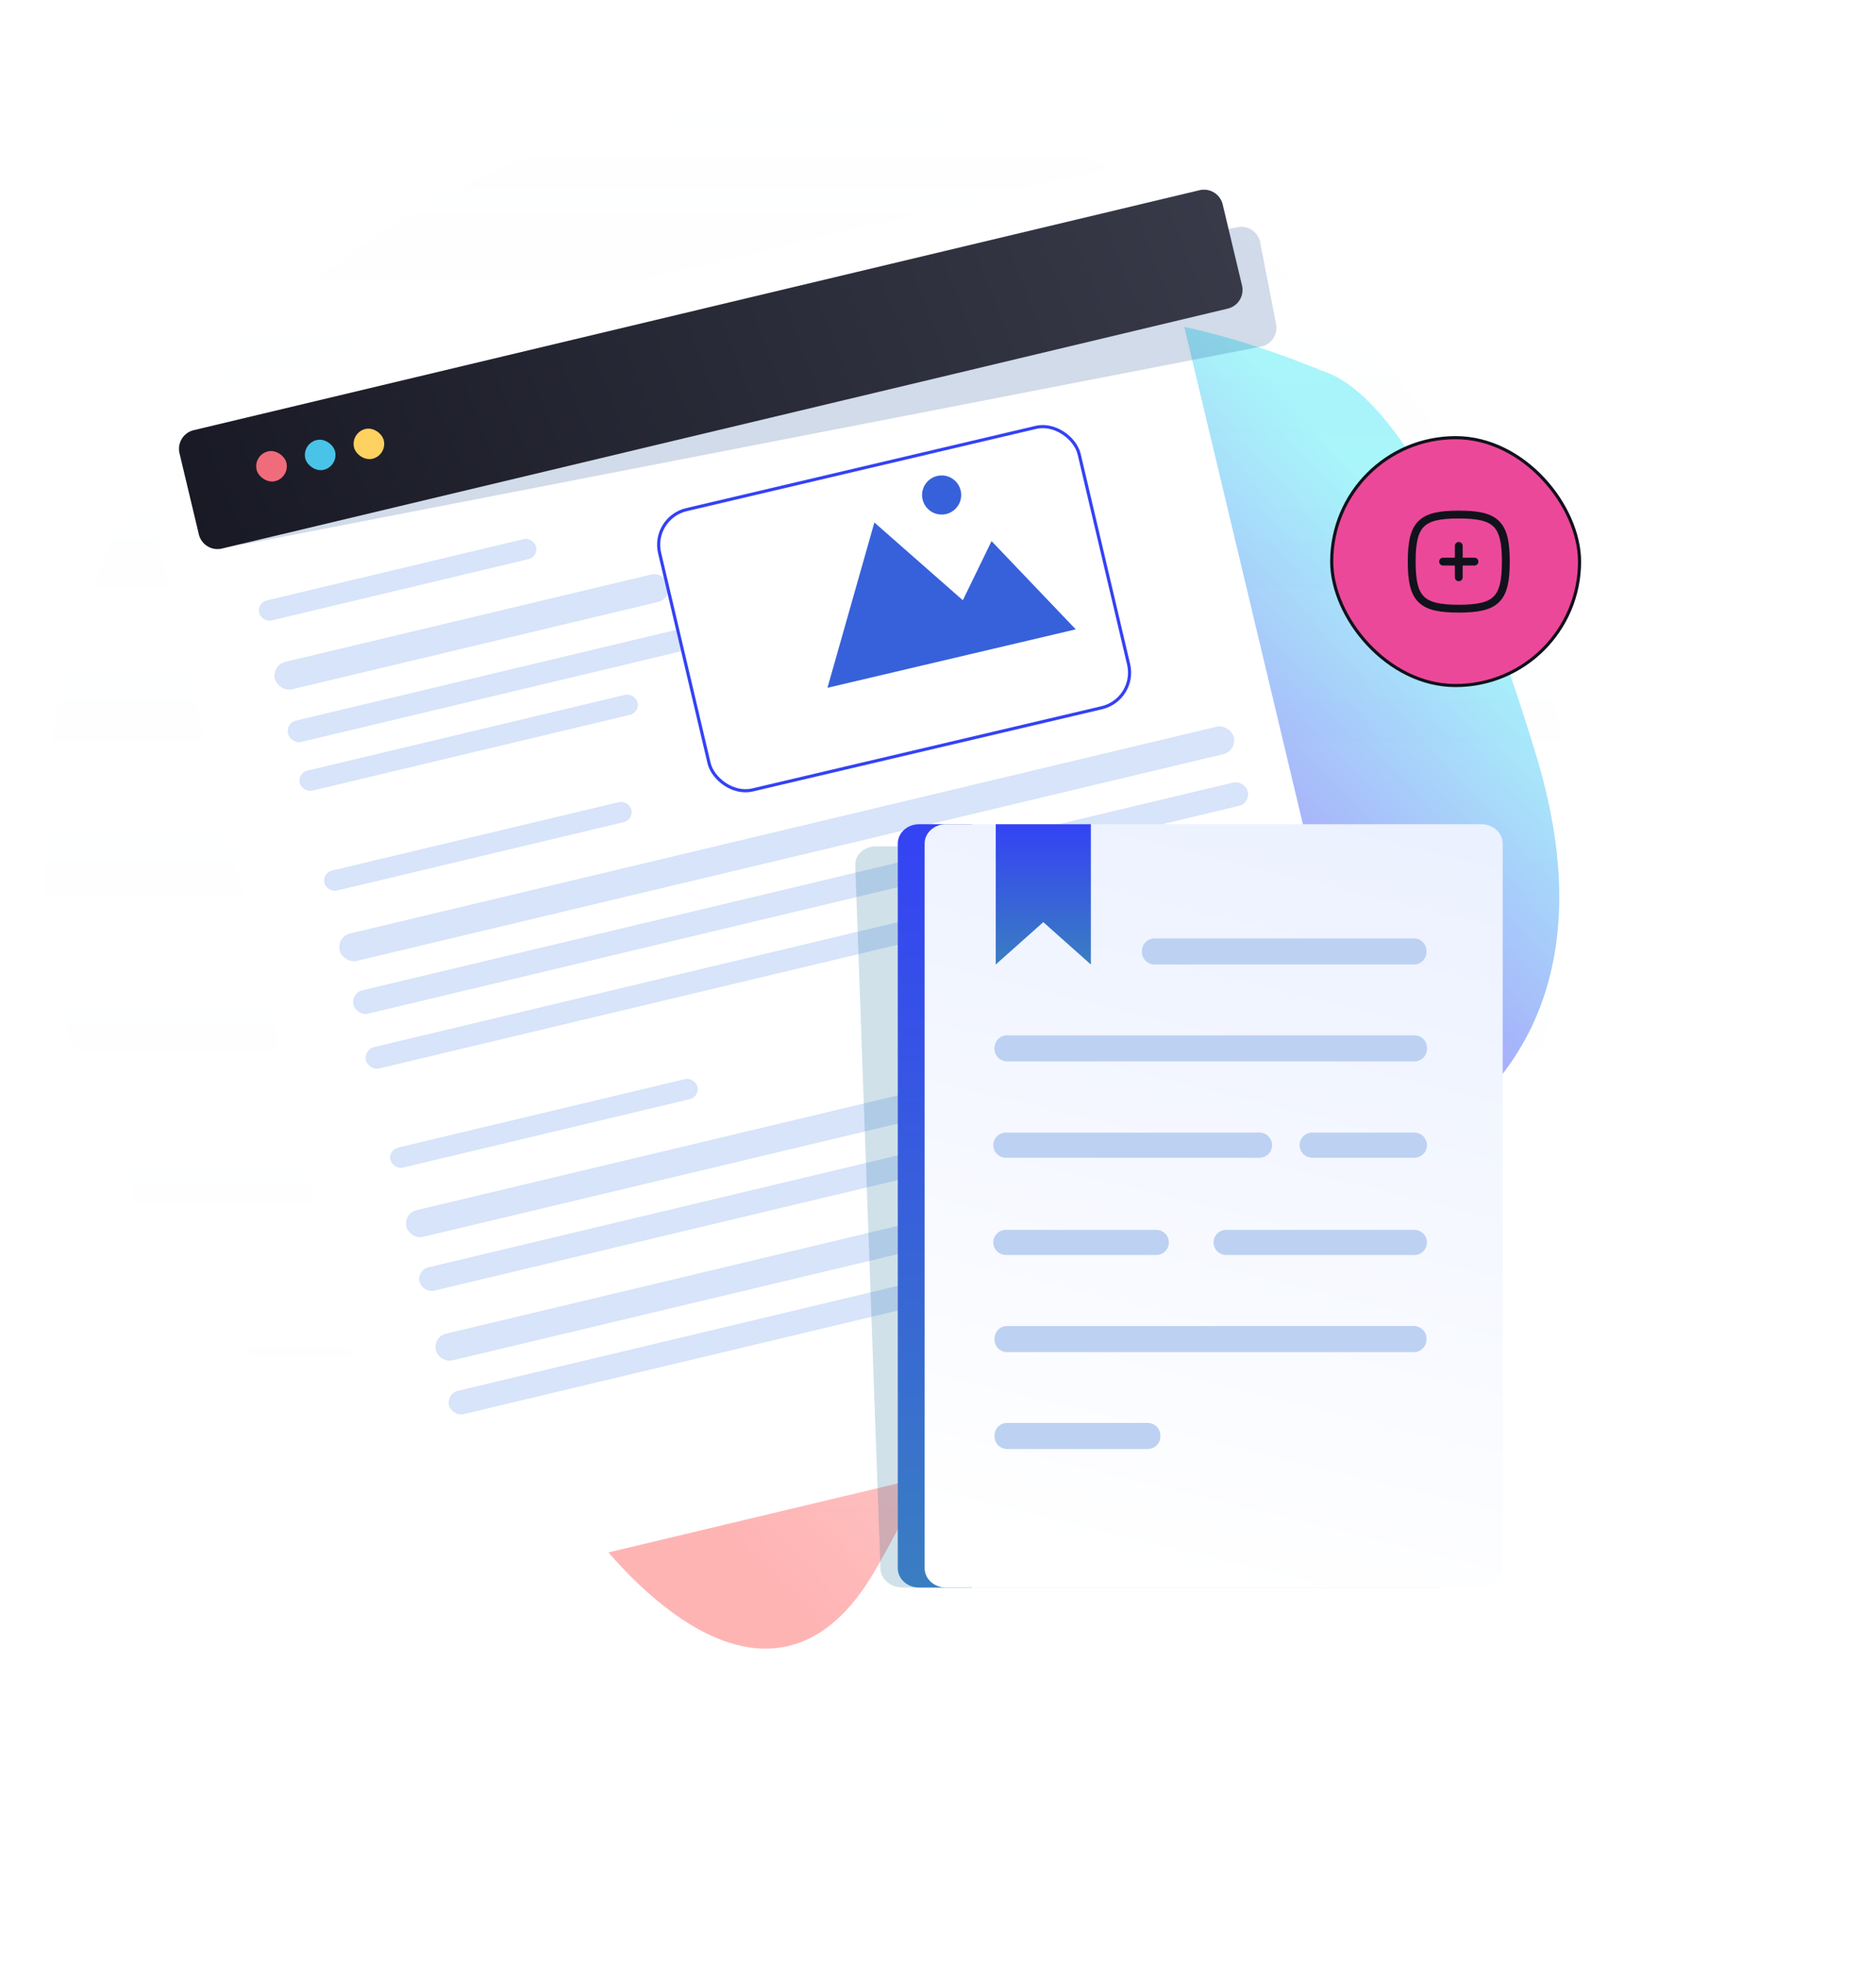 <svg xmlns="http://www.w3.org/2000/svg" fill="none" viewBox="0 0 598 626">
  <g filter="url(#a)" opacity=".35">
    <path fill="url(#b)" d="M281.777 153.952c15.497-85.737 118.163-44.272 138.246-36.349 1.743 1.757 32.595.581 69.75 123.466 37.156 122.886-77.913 151.649-125.831 138.554-47.919-13.096-39.407 42.351-85.107 121.115-45.701 78.764-129.617-49.855-138.514-117.406-8.897-67.551 94.766-36.276 120.049-42.262 25.283-5.987 5.909-101.381 21.407-187.118z" />
  </g>
  <path fill="url(#c)" fill-opacity=".05" d="M257.07 506.424C122.826 506.424 14 400.668 14 270.212S122.826 34 257.07 34s243.07 105.756 243.07 236.212-108.826 236.212-243.07 236.212z" />
  <path fill="url(#d)" d="M357.046 52.89l-309.32 73.791a8 8 0 00-5.925 9.638l87.25 365.737a7.999 7.999 0 009.638 5.925l309.32-73.79a8.001 8.001 0 005.925-9.638l-87.25-365.737a8 8 0 00-9.638-5.926z" />
  <rect width="90.752" height="6.562" x="81.845" y="192.132" fill="#D7E4F9" rx="3.281" transform="rotate(-13.418 81.845 192.132)" />
  <rect width="144" height="7" x="90.992" y="230.475" fill="#D7E4F9" rx="3.5" transform="rotate(-13.418 90.992 230.475)" />
  <rect width="110.71" height="6.562" x="94.787" y="246.383" fill="#D7E4F9" rx="3.281" transform="rotate(-13.418 94.787 246.383)" />
  <rect width="129" height="9" x="86.583" y="211.993" fill="#D7E4F9" rx="4.5" transform="rotate(-13.418 86.583 211.993)" />
  <rect width="100.611" height="6.562" x="102.64" y="278.238" fill="#D7E4F9" rx="3.281" transform="rotate(-13.418 102.64 278.238)" />
  <rect width="293.084" height="7.655" x="111.775" y="316.533" fill="#D7E4F9" rx="3.828" transform="rotate(-13.418 111.775 316.533)" />
  <rect width="293" height="7" x="115.821" y="334.554" fill="#D7E4F9" rx="3.5" transform="rotate(-13.418 115.821 334.554)" />
  <rect width="293" height="9" x="107.235" y="298.564" fill="#D7E4F9" rx="4.5" transform="rotate(-13.418 107.235 298.564)" />
  <rect width="100.611" height="6.562" x="123.702" y="366.529" fill="#D7E4F9" rx="3.281" transform="rotate(-13.418 123.702 366.529)" />
  <rect width="263.557" height="7.655" x="132.838" y="404.824" fill="#D7E4F9" rx="3.828" transform="rotate(-13.418 132.838 404.824)" />
  <rect width="263.557" height="7.655" x="142.227" y="444.182" fill="#D7E4F9" rx="3.828" transform="rotate(-13.418 142.227 444.182)" />
  <rect width="227.468" height="8.749" x="128.524" y="386.74" fill="#D7E4F9" rx="4.374" transform="rotate(-13.418 128.524 386.74)" />
  <rect width="227.468" height="8.749" x="137.913" y="426.099" fill="#D7E4F9" rx="4.374" transform="rotate(-13.418 137.913 426.099)" />
  <rect width="79" height="79" x="424.5" y="139.5" fill="#ec4899" stroke="#11121C" rx="39.5" />
  <g stroke="#11121C" stroke-linecap="round" stroke-linejoin="round" stroke-width="2.5" clip-path="url(#f)">
    <path d="M460 179h10m-5-5v10m0-20c12 0 15 3 15 15s-3 15-15 15-15-3-15-15 3-15 15-15z" />
  </g>
  <path fill="#fff" d="M70.149 453.136c-9.908-5.557-17.097-16.706-20.084-27.461-2.86-10.3-2.969-24.819 6.983-31.569 3.625-2.46 8.682-2.742 10.75 1.769 1.922 4.189-.357 8.685-4.51 10.344-11.215 4.485-19.993-9.815-22.319-18.756a37.41 37.41 0 01-.34-17.376c1.165-5.304 3.508-11.363 7.708-14.999.605-.523 1.592.355 1.189 1.027-2.166 3.585-4.502 6.821-5.864 10.836-1.413 4.167-1.983 8.626-1.762 13.006.438 8.694 4.367 19.272 12.393 23.69 4.255 2.34 12.628 1.656 12.308-4.863-.131-2.641-2.016-4.94-4.814-4.663-2.553.255-4.898 2.161-6.528 4.012-6.643 7.542-5.945 19.451-3.269 28.418a48.003 48.003 0 006.956 14.17c3.292 4.603 7.364 8.09 11.74 11.594.43.339-.047 1.097-.537.821z" />
  <path fill="#fff" d="M72.795 454.757c-12.156-3.414-20.879-14.086-23.639-26.195-1.327-5.827-1.452-11.871-.67-17.795.8-6.045 2.27-12.913 6.057-17.859 2.64-3.452 8.942-7.296 12.567-2.923 3.193 3.847 2.668 11.132-.552 14.802-3.604 4.109-9.85 3.634-14.065.879-5.032-3.289-8.17-9.297-10.116-14.834-4.26-12.125-2.932-26.109 3.808-37.123.643-1.049 2.382-.248 1.74.827-4.816 8.037-6.804 17.447-5.738 26.733.542 4.731 1.9 9.398 4.047 13.645 2.462 4.864 6.216 10.278 12.062 11.01 6.454.808 9.78-5.005 8.935-10.797-.493-3.378-2.372-6.108-6.171-4.992-3.083.904-5.326 3.734-6.745 6.482-4.538 8.806-5.586 20.566-3.752 30.183 2.298 12.055 10.414 23.131 22.463 26.712.78.224.559 1.466-.23 1.245z" />
  <path fill="#fff" d="M48.736 366.535c-.459-2.524-.546-5.146-.776-7.7-.108-1.207-.22-2.417-.326-3.628-.05-.559.031-3.516-.468-3.775-.256-.136-2.666 1.782-3.002 2.008-1 .668-2 1.336-3.002 2.008-1.952 1.303-4.074 3.277-6.37 3.852-.822.207-1.437-.662-.913-1.354.97-1.285 2.435-2.011 3.77-2.889 1.506-.993 3.016-1.983 4.523-2.975 1.397-.916 4.197-3.719 6.088-2.817 1.806.858 1.169 4.644 1.276 6.25.242 3.604.736 7.292.65 10.901a.728.728 0 01-1.45.119z" />
  <path fill="#fff" d="M48.057 366.392c.039-2.759.83-5.569 1.19-8.31.413-3.179.736-6.395.69-9.602l1.711.833a93.854 93.854 0 00-7.347 5.174c-2.296 1.793-4.367 4.31-6.894 5.726-.734.411-1.935-.319-1.392-1.203 1.447-2.355 4.181-4.23 6.323-5.93a79.325 79.325 0 018.087-5.599c.85-.515 1.794.172 1.696 1.114-.331 3.141-.567 6.277-1.04 9.405-.426 2.812-.754 5.992-1.946 8.591-.232.488-1.086.378-1.078-.199z" />
  <path fill="#fff" d="M46.74 368.378c1.067-7.055 2.174-14.107 3.166-21.174l1.695 1.114c-2.986 1.536-5.954 3.093-8.823 4.841-2.641 1.612-5.155 3.827-8 5.029-.898.381-1.63-.842-1.03-1.529 2.098-2.414 5.382-4.062 8.103-5.673 2.846-1.686 5.767-3.26 8.778-4.626.775-.352 1.585.483 1.438 1.241-1.344 7.008-2.575 14.033-3.84 21.054-.168.968-1.636.69-1.487-.277z" />
  <g filter="url(#g)">
    <rect width="138.398" height="92.79" x="219.024" y="152.7" fill="#fff" rx="12" transform="rotate(-13.245 219.024 152.7)" />
    <rect width="137.398" height="91.79" x="219.625" y="153.072" stroke="#3442F4" rx="11.5" transform="rotate(-13.245 219.625 153.072)" />
  </g>
  <path fill="#3761DA" d="M263.764 219.223l14.952-52.695 28.2 24.794 9.157-18.853 26.839 28.125-79.148 18.629zm42.461-62.875a6.231 6.231 0 01-4.636 7.491 6.23 6.23 0 01-7.491-4.637 6.224 6.224 0 014.636-7.491c3.351-.8 6.702 1.284 7.491 4.637z" />
  <path fill="#003889" d="M406.761 103.312l-5.065-26.06a6.123 6.123 0 00-7.178-4.84l-323.557 62.9a6.124 6.124 0 00-4.841 7.177l5.067 26.06a6.123 6.123 0 007.178 4.841l323.557-62.902a6.123 6.123 0 004.841-7.177h-.002z" opacity=".18" style="mix-blend-mode:multiply" />
  <path fill="url(#h)" d="M391.375 98.36l-320.62 76.48a6.12 6.12 0 01-7.374-4.533l-6.16-25.825a6.12 6.12 0 014.533-7.374l320.62-76.482a6.12 6.12 0 017.374 4.534l6.16 25.824a6.12 6.12 0 01-4.533 7.374z" />
  <rect width="9.751" height="9.751" x="80.712" y="144.942" fill="#F16C7A" rx="4.875" transform="rotate(-12.802 80.712 144.942)" />
  <rect width="9.751" height="9.751" x="96.228" y="141.326" fill="#49C3E8" rx="4.875" transform="rotate(-12.802 96.228 141.326)" />
  <rect width="9.751" height="9.751" x="111.759" y="137.803" fill="#FFD160" rx="4.875" transform="rotate(-12.802 111.759 137.803)" />
  <path fill="#156A97" d="M458.355 506H287.652c-3.743 0-6.873-2.685-6.991-5.998l-8.039-224.238c-.119-3.313 2.819-5.998 6.562-5.998h170.704c3.743 0 6.874 2.685 6.992 5.998l8.039 224.238c.118 3.313-2.821 5.998-6.564 5.998z" opacity=".2" />
  <path fill="url(#i)" d="M309.736 262.708h-16.781c-3.742 0-6.778 2.766-6.778 6.177v230.938c0 3.411 3.036 6.177 6.778 6.177h16.781V262.708z" />
  <path fill="url(#j)" d="M479 268.883v230.94c0 .419-.045.829-.132 1.222-.625 2.825-3.362 4.953-6.644 4.953H301.52c-3.745 0-6.78-2.764-6.78-6.175v-230.94c0-3.411 3.033-6.178 6.78-6.178h170.702c3.743.002 6.778 2.769 6.778 6.178z" />
  <path fill="url(#k)" d="M347.725 307.418l-15.161-13.505-15.163 13.505v-44.71h30.324v44.71z" />
  <path fill="#BDD1F2" d="M450.709 299.11h-82.698a4 4 0 00-4 4v.31a4 4 0 004 4h82.698a4 4 0 004-4v-.31a4 4 0 00-4-4zm.156 30.884H321.02a4 4 0 00-4 4v.31a4 4 0 004 4h129.845a4 4 0 004-4v-.31a4 4 0 00-4-4zM401.498 361h-80.861a4 4 0 000 8h80.861a4 4 0 000-8zm49.367 0h-32.591a4 4 0 000 8h32.591a4 4 0 000-8zm-82.279 31h-47.949a4 4 0 000 8h47.949a4 4 0 000-8zm82.279 0h-60.017a4 4 0 000 8h60.017a4 4 0 000-8zm-.156 30.647H321.02a4 4 0 00-4 4v.31a4 4 0 004 4h129.689a4 4 0 004-4v-.31a4 4 0 00-4-4zm-84.824 30.884H321.02a4 4 0 00-4 4v.31a4 4 0 004 4h44.865a4 4 0 004-4v-.31a4 4 0 00-4-4z" />
  <defs>
    <linearGradient id="b" x1="424.528" x2="148.179" y1="141.714" y2="399.769" gradientUnits="userSpaceOnUse">
      <stop stop-color="#00E3F2" />
      <stop offset=".287" stop-color="#0000F2" />
      <stop offset=".641" stop-color="#F87D7D" />
      <stop offset="1" stop-color="#FF2828" />
    </linearGradient>
    <linearGradient id="c" x1="257.07" x2="257.07" y1="-164.146" y2="506.424" gradientUnits="userSpaceOnUse">
      <stop stop-color="#ECF3FE" stop-opacity="0" />
      <stop offset=".339" stop-color="#ECF3FE" stop-opacity=".708" />
      <stop offset="1" stop-color="#ECF3FE" stop-opacity="0" />
    </linearGradient>
    <linearGradient id="d" x1="399.643" x2="248.351" y1="-180.362" y2="503.875" gradientUnits="userSpaceOnUse">
      <stop stop-color="#fff" />
      <stop offset="1" stop-color="#fff" />
    </linearGradient>
    <linearGradient id="e" x1="464" x2="464" y1="139" y2="219" gradientUnits="userSpaceOnUse">
      <stop stop-color="#F4FFA2" />
      <stop offset="1" stop-color="#B9D100" />
    </linearGradient>
    <linearGradient id="h" x1="556.491" x2="-17.853" y1="-51.607" y2="170.356" gradientUnits="userSpaceOnUse">
      <stop stop-color="#4B4D5E" />
      <stop offset="1" stop-color="#11121C" />
    </linearGradient>
    <linearGradient id="i" x1="297.957" x2="297.957" y1="262.708" y2="506" gradientUnits="userSpaceOnUse">
      <stop stop-color="#3442F4" />
      <stop offset="1" stop-color="#3A7EC1" />
    </linearGradient>
    <linearGradient id="j" x1="479" x2="401.567" y1="193.5" y2="509.598" gradientUnits="userSpaceOnUse">
      <stop stop-color="#E6EDFF" />
      <stop offset="1" stop-color="#fff" />
    </linearGradient>
    <linearGradient id="k" x1="332.563" x2="332.563" y1="262.708" y2="307.418" gradientUnits="userSpaceOnUse">
      <stop stop-color="#3442F4" />
      <stop offset="1" stop-color="#3A7EC1" />
    </linearGradient>
    <filter id="a" width="557.257" height="624.841" x="39.781" y=".629" color-interpolation-filters="sRGB" filterUnits="userSpaceOnUse">
      <feFlood flood-opacity="0" result="BackgroundImageFix" />
      <feBlend in="SourceGraphic" in2="BackgroundImageFix" result="shape" />
      <feGaussianBlur result="effect1_foregroundBlur_327_134" stdDeviation="50" />
    </filter>
    <filter id="g" width="163.121" height="129.175" x="209.451" y="123.419" color-interpolation-filters="sRGB" filterUnits="userSpaceOnUse">
      <feFlood flood-opacity="0" result="BackgroundImageFix" />
      <feColorMatrix in="SourceAlpha" result="hardAlpha" values="0 0 0 0 0 0 0 0 0 0 0 0 0 0 0 0 0 0 127 0" />
      <feOffset dx="-12" dy="12" />
      <feComposite in2="hardAlpha" operator="out" />
      <feColorMatrix values="0 0 0 0 0.227 0 0 0 0 0.494 0 0 0 0 0.757 0 0 0 0.16 0" />
      <feBlend in2="BackgroundImageFix" result="effect1_dropShadow_327_134" />
      <feBlend in="SourceGraphic" in2="effect1_dropShadow_327_134" result="shape" />
    </filter>
    <clipPath id="f">
      <path fill="#fff" d="M445 159h40v40h-40z" />
    </clipPath>
  </defs>
</svg>
